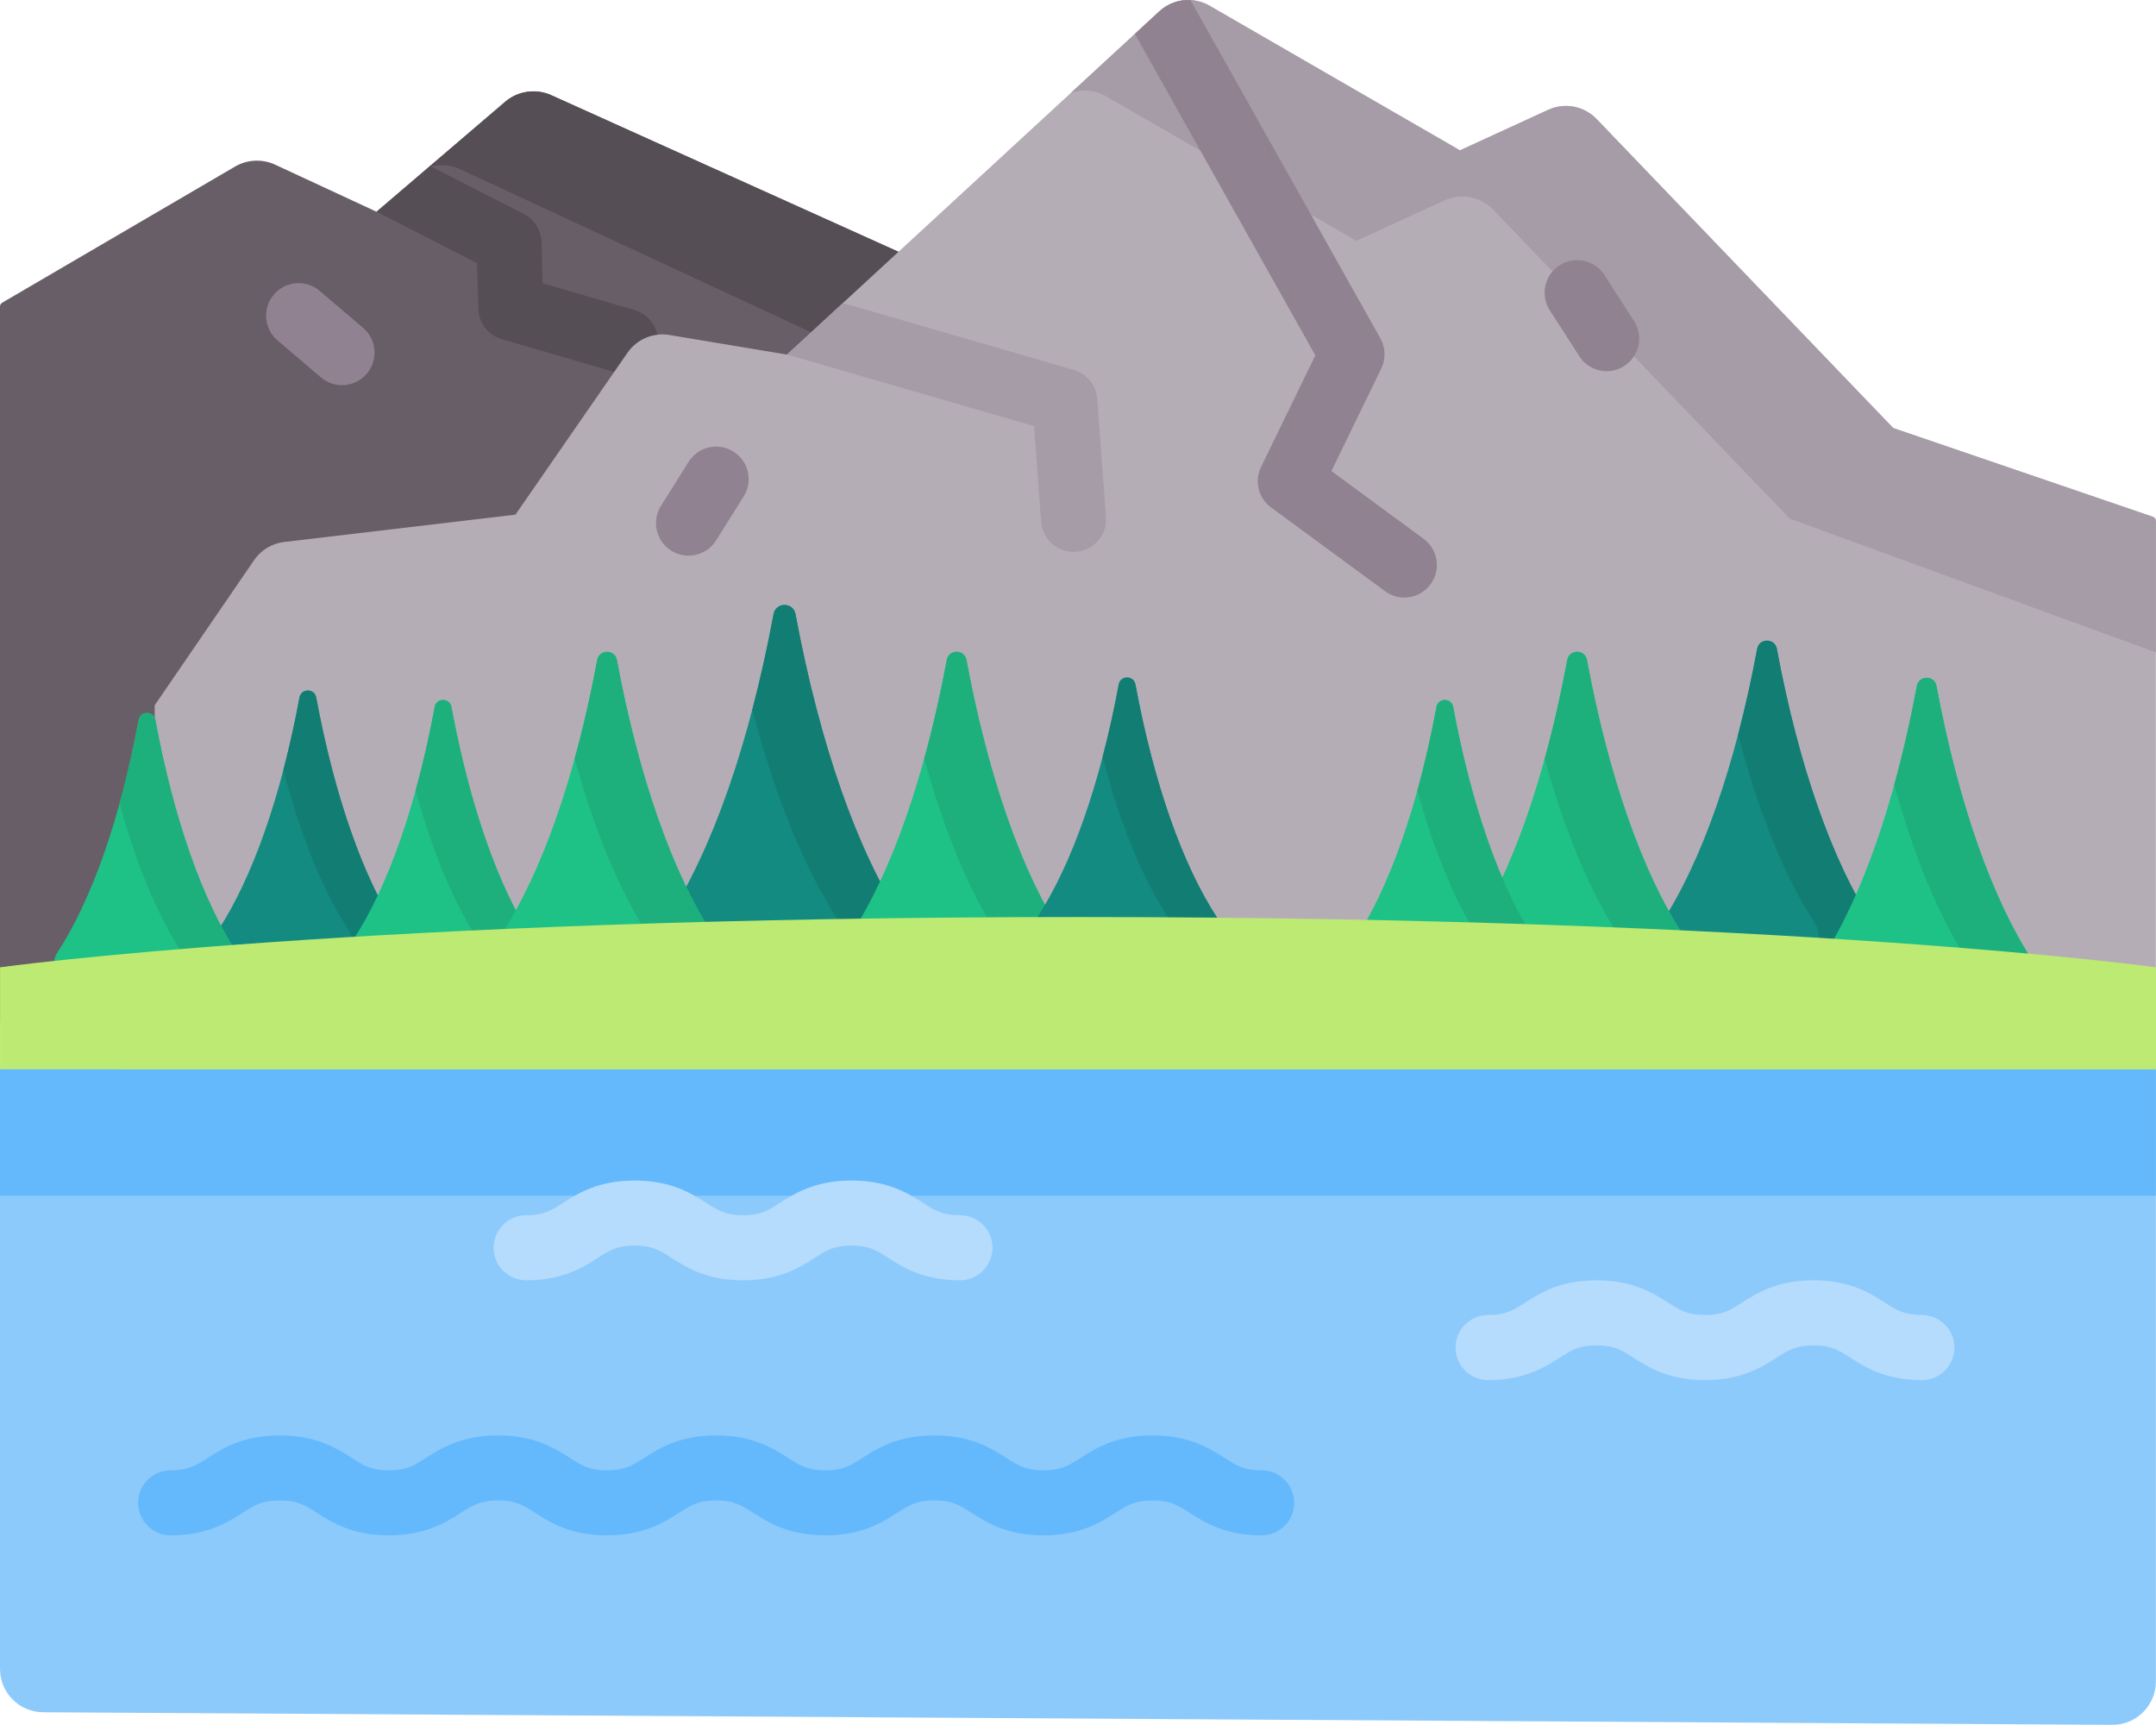 <svg xmlns="http://www.w3.org/2000/svg" viewBox="-0 51.218 512 409.562"><g><g><path d="m218.759 113.435v180.457h-218.759v-169.904c0-.366.194-.705.51-.889l55.305-32.327c2.905-1.7 6.47-1.875 9.529-.453l24.075 11.177.01-.01 12.702-10.858 17.843-15.247c3.039-2.596 7.294-3.204 10.93-1.566z" fill="#685e67"></path><path d="m155.969 134.43c-.979 3.379-4.069 5.563-7.417 5.563-.711 0-1.442-.093-2.163-.309l-27.238-7.932c-3.224-.948-5.47-3.853-5.563-7.201l-.319-10.858-23.839-12.208 12.702-10.858 22.252 11.394c2.514 1.288 4.121 3.832 4.203 6.655l.278 9.807 21.85 6.366c4.101 1.196 6.449 5.481 5.254 9.581z" fill="#554e55"></path><path d="m218.76 113.438v28.814l-109.64-50.921c-2.338-1.051-4.934-1.174-7.304-.433l18.162-15.524c3.039-2.586 7.294-3.193 10.93-1.556z" fill="#554e55"></path><g><path d="m511.969 174.911v118.981h-475.233v-75.203l23.602-34.46c1.648-2.4 4.255-3.977 7.149-4.317l54.919-6.49 26.599-38.436c2.215-3.214 6.099-4.862 9.962-4.224l27.918 4.656.01-.01 13.289-12.249 75.152-69.269c3.255-2.998 8.066-3.523 11.899-1.319l59.472 34.346 20.954-9.622c3.904-1.793 8.519-.907 11.497 2.194l70.433 73.359 61.681 21.086c.417.145.697.537.697.977z" fill="#b5adb6"></path><path d="m511.974 174.913v31.229l-86.976-31.791-70.432-73.368c-2.977-3.101-7.592-3.976-11.496-2.184l-20.954 9.622-59.471-34.346c-2.596-1.494-5.635-1.741-8.334-.804l21.026-19.377c3.255-2.998 8.066-3.534 11.898-1.319l59.471 34.346 20.953-9.622c3.904-1.792 8.519-.917 11.497 2.184l70.432 73.368 61.69 21.086c.416.144.696.536.696.976z" fill="#a69ca7"></path></g><g><g><g><path d="m440.889 278.035h-42.526c-3.785 0-6.048-4.199-3.974-7.366 9.745-14.881 17.741-37.696 22.898-65.381.484-2.599 4.194-2.599 4.678 0 5.157 27.685 13.154 50.499 22.898 65.381 2.074 3.167-.189 7.366-3.974 7.366z" fill="#138b80"></path><path d="m440.889 278.036h-13.748c3.788 0 6.049-4.199 3.976-7.364-7.235-11.046-13.507-26.468-18.364-45.013 1.691-6.43 3.206-13.243 4.534-20.372.482-2.596 4.193-2.596 4.68 0 5.156 27.689 13.149 50.504 22.897 65.385 2.074 3.165-.193 7.364-3.975 7.364z" fill="#127e73"></path></g><g><path d="m478.807 286.855h-42.526c-3.785 0-6.048-4.199-3.974-7.366 9.745-14.881 17.741-37.696 22.898-65.381.484-2.599 4.194-2.599 4.678 0 5.157 27.685 13.154 50.499 22.898 65.381 2.074 3.167-.189 7.366-3.974 7.366z" fill="#1ec186"></path><path d="m478.804 286.855h-15.404c3.788 0 6.049-4.199 3.976-7.364-6.83-10.43-12.802-24.765-17.536-41.936 2.026-7.323 3.817-15.169 5.362-23.443.487-2.602 4.199-2.602 4.68 0 5.156 27.683 13.155 50.498 22.897 65.379 2.074 3.165-.187 7.364-3.975 7.364z" fill="#1eb07c"></path></g><g><path d="m395.794 280.674h-42.526c-3.785 0-6.048-4.199-3.974-7.366 9.745-14.881 17.741-37.696 22.898-65.381.484-2.599 4.194-2.599 4.678 0 5.157 27.685 13.154 50.499 22.898 65.381 2.074 3.167-.189 7.366-3.974 7.366z" fill="#1ec186"></path><path d="m395.791 280.674h-15.404c3.788 0 6.049-4.199 3.976-7.364-6.83-10.43-12.802-24.765-17.536-41.936 2.026-7.323 3.817-15.169 5.362-23.443.487-2.602 4.199-2.602 4.68 0 5.156 27.683 13.155 50.498 22.897 65.379 2.074 3.165-.187 7.364-3.975 7.364z" fill="#1eb07c"></path></g></g></g><g><g><g><path d="m91.115 278.439h-36.016c-3.205 0-5.122-3.556-3.366-6.238 8.253-12.603 15.025-31.925 19.393-55.371.41-2.201 3.552-2.201 3.962 0 4.368 23.446 11.14 42.768 19.393 55.371 1.756 2.682-.161 6.238-3.366 6.238z" fill="#138b80"></path><path d="m91.115 278.44h-11.643c3.208 0 5.123-3.556 3.367-6.237-6.127-9.355-11.439-22.416-15.552-38.122 1.432-5.446 2.716-11.215 3.84-17.253.408-2.198 3.551-2.198 3.964 0 4.367 23.45 11.136 42.772 19.392 55.375 1.755 2.68-.165 6.237-3.368 6.237z" fill="#127e73"></path></g><g><path d="m123.228 280.674h-36.016c-3.205 0-5.122-3.556-3.366-6.238 8.253-12.603 15.025-31.925 19.393-55.371.41-2.201 3.552-2.201 3.962 0 4.368 23.446 11.14 42.768 19.393 55.371 1.755 2.681-.161 6.238-3.366 6.238z" fill="#1ec186"></path><path d="m123.225 280.674h-13.045c3.208 0 5.123-3.556 3.367-6.237-5.784-8.833-10.842-20.973-14.851-35.516 1.716-6.202 3.233-12.847 4.541-19.854.413-2.203 3.556-2.203 3.964 0 4.367 23.445 11.141 42.767 19.392 55.37 1.755 2.681-.16 6.237-3.368 6.237z" fill="#1eb07c"></path></g><g><path d="m52.923 283.764h-36.015c-3.205 0-5.122-3.556-3.366-6.238 8.253-12.603 15.025-31.925 19.393-55.371.41-2.201 3.552-2.201 3.962 0 4.368 23.446 11.14 42.768 19.393 55.371 1.755 2.682-.161 6.238-3.367 6.238z" fill="#1ec186"></path><path d="m52.921 283.764h-13.045c3.208 0 5.123-3.556 3.367-6.237-5.784-8.833-10.842-20.973-14.851-35.516 1.716-6.202 3.233-12.847 4.541-19.854.413-2.203 3.556-2.203 3.964 0 4.367 23.445 11.141 42.767 19.392 55.37 1.755 2.681-.16 6.237-3.368 6.237z" fill="#1eb07c"></path></g></g></g><g><path d="m361.123 280.674h-36.016c-3.205 0-5.122-3.556-3.366-6.238 8.253-12.603 15.025-31.925 19.393-55.371.41-2.201 3.552-2.201 3.962 0 4.368 23.446 11.14 42.768 19.393 55.371 1.756 2.681-.161 6.238-3.366 6.238z" fill="#1ec186"></path><path d="m361.121 280.674h-13.046c3.208 0 5.123-3.556 3.367-6.237-5.784-8.833-10.842-20.973-14.851-35.516 1.716-6.202 3.233-12.847 4.541-19.854.413-2.203 3.556-2.203 3.964 0 4.367 23.445 11.141 42.767 19.392 55.37 1.755 2.681-.159 6.237-3.367 6.237z" fill="#1eb07c"></path></g><g><g><g><path d="m209.982 278.035h-47.35c-4.214 0-6.734-4.676-4.425-8.201 10.85-16.569 19.754-41.972 25.496-72.797.539-2.894 4.67-2.894 5.209 0 5.742 30.825 14.646 56.228 25.496 72.797 2.308 3.526-.211 8.201-4.426 8.201z" fill="#138b80"></path><path d="m209.983 278.036h-15.307c4.217 0 6.735-4.675 4.427-8.199-8.056-12.299-15.039-29.47-20.447-50.119 1.883-7.16 3.57-14.745 5.048-22.683.536-2.89 4.669-2.89 5.211 0 5.741 30.83 14.64 56.233 25.495 72.802 2.307 3.523-.216 8.199-4.427 8.199z" fill="#127e73"></path></g><g><path d="m248.441 280.674h-42.526c-3.785 0-6.048-4.199-3.974-7.366 9.745-14.881 17.741-37.696 22.898-65.381.484-2.599 4.194-2.599 4.678 0 5.157 27.685 13.154 50.499 22.898 65.381 2.073 3.167-.19 7.366-3.974 7.366z" fill="#1ec186"></path><path d="m248.438 280.674h-15.404c3.788 0 6.049-4.199 3.976-7.364-6.83-10.43-12.802-24.765-17.536-41.936 2.026-7.323 3.817-15.169 5.362-23.443.487-2.602 4.199-2.602 4.68 0 5.156 27.683 13.155 50.498 22.897 65.379 2.074 3.165-.187 7.364-3.975 7.364z" fill="#1eb07c"></path></g><g><path d="m165.427 280.674h-42.526c-3.785 0-6.048-4.199-3.974-7.366 9.745-14.881 17.741-37.696 22.898-65.381.484-2.599 4.194-2.599 4.678 0 5.157 27.685 13.154 50.499 22.898 65.381 2.074 3.167-.189 7.366-3.974 7.366z" fill="#1ec186"></path><path d="m165.425 280.674h-15.404c3.788 0 6.049-4.199 3.976-7.364-6.83-10.43-12.802-24.765-17.536-41.936 2.026-7.323 3.817-15.169 5.362-23.443.487-2.602 4.199-2.602 4.68 0 5.156 27.683 13.155 50.498 22.897 65.379 2.073 3.165-.187 7.364-3.975 7.364z" fill="#1eb07c"></path></g></g></g><g><path d="m285.664 275.349h-36.016c-3.205 0-5.122-3.556-3.366-6.238 8.253-12.603 15.025-31.925 19.393-55.371.41-2.201 3.552-2.201 3.962 0 4.368 23.446 11.14 42.768 19.393 55.371 1.756 2.681-.16 6.238-3.366 6.238z" fill="#138b80"></path><path d="m285.664 275.349h-11.643c3.208 0 5.123-3.556 3.367-6.237-6.127-9.355-11.439-22.416-15.552-38.122 1.432-5.446 2.716-11.215 3.84-17.253.408-2.198 3.551-2.198 3.964 0 4.367 23.45 11.136 42.772 19.392 55.375 1.755 2.681-.165 6.237-3.368 6.237z" fill="#127e73"></path></g><path d="m512 320.026v-39.121s-86.224-11.94-255.995-11.94-255.995 11.94-255.995 11.94v39.121z" fill="#bcea73"></path><g><g><g><g><g><g><g><g><path d="m501.607 460.78-491.367-2.984c-5.666-.034-10.24-4.636-10.24-10.301v-142.36l511.971.019v145.326c0 5.713-4.65 10.335-10.364 10.3z" fill="#8dcafc"></path><path d="m0 305.153h511.971v29.994h-511.971z" fill="#64b9fc"></path></g></g></g></g><g><path d="m299.619 415.792c-8.738 0-13.582-3.1-17.121-5.364-2.852-1.825-4.573-2.927-8.791-2.927-4.216 0-5.938 1.102-8.79 2.927-3.537 2.264-8.382 5.364-17.121 5.364-8.737 0-13.581-3.101-17.118-5.364-2.851-1.825-4.572-2.927-8.788-2.927s-5.938 1.102-8.789 2.927c-3.537 2.264-8.381 5.364-17.119 5.364s-13.583-3.1-17.12-5.364c-2.852-1.825-4.573-2.927-8.791-2.927-4.216 0-5.938 1.102-8.79 2.927-3.537 2.264-8.382 5.364-17.121 5.364-8.737 0-13.581-3.101-17.118-5.364-2.851-1.825-4.572-2.927-8.788-2.927s-5.938 1.102-8.789 2.927c-3.537 2.264-8.381 5.364-17.119 5.364s-13.584-3.1-17.121-5.364c-2.852-1.825-4.573-2.927-8.79-2.927s-5.939 1.102-8.791 2.927c-3.537 2.264-8.382 5.364-17.12 5.364-4.268 0-7.726-3.459-7.726-7.726s3.459-7.726 7.726-7.726c4.216 0 5.938-1.102 8.79-2.927 3.537-2.264 8.382-5.364 17.121-5.364 8.737 0 13.582 3.1 17.12 5.364 2.852 1.825 4.573 2.927 8.791 2.927 4.216 0 5.938-1.102 8.789-2.927 3.537-2.264 8.381-5.364 17.119-5.364s13.581 3.101 17.118 5.364c2.851 1.825 4.572 2.927 8.788 2.927 4.217 0 5.939-1.102 8.791-2.927 3.537-2.264 8.382-5.364 17.12-5.364s13.584 3.1 17.121 5.364c2.852 1.825 4.573 2.927 8.79 2.927 4.216 0 5.938-1.102 8.789-2.927 3.537-2.264 8.381-5.364 17.119-5.364s13.581 3.101 17.118 5.364c2.851 1.825 4.572 2.927 8.788 2.927 4.217 0 5.939-1.102 8.791-2.927 3.537-2.264 8.382-5.364 17.12-5.364s13.583 3.1 17.121 5.364c2.852 1.825 4.573 2.927 8.791 2.927 4.268 0 7.726 3.459 7.726 7.726 0 4.266-3.459 7.726-7.726 7.726z" fill="#64b9fc"></path></g><g><path d="m456.405 378.919c-8.698 0-13.52-3.086-17.04-5.34-2.827-1.81-4.533-2.902-8.71-2.902s-5.883 1.093-8.711 2.902c-3.52 2.254-8.342 5.34-17.04 5.34-8.7 0-13.522-3.086-17.043-5.34-2.828-1.809-4.534-2.902-8.712-2.902s-5.884 1.093-8.712 2.902c-3.521 2.254-8.343 5.34-17.043 5.34-4.268 0-7.726-3.459-7.726-7.726s3.459-7.726 7.726-7.726c4.179 0 5.885-1.093 8.713-2.902 3.521-2.253 8.343-5.339 17.042-5.339s13.521 3.086 17.042 5.339c2.828 1.81 4.534 2.902 8.713 2.902 4.176 0 5.883-1.092 8.71-2.902 3.52-2.254 8.342-5.34 17.041-5.34 8.698 0 13.52 3.086 17.04 5.34 2.827 1.81 4.533 2.902 8.71 2.902 4.268 0 7.726 3.459 7.726 7.726.001 4.267-3.458 7.726-7.726 7.726z" fill="#b5dbfd"></path></g></g></g><g><path d="m227.961 355.225c-8.698 0-13.52-3.086-17.04-5.34-2.827-1.809-4.533-2.901-8.71-2.901s-5.883 1.092-8.71 2.901c-3.52 2.254-8.342 5.34-17.041 5.34s-13.521-3.086-17.042-5.339c-2.828-1.81-4.534-2.902-8.712-2.902-4.179 0-5.885 1.093-8.713 2.902-3.521 2.254-8.343 5.339-17.042 5.339-4.268 0-7.726-3.459-7.726-7.726s3.459-7.726 7.726-7.726c4.178 0 5.884-1.092 8.712-2.902 3.521-2.253 8.343-5.339 17.043-5.339 8.699 0 13.521 3.086 17.042 5.339 2.828 1.81 4.534 2.902 8.712 2.902 4.177 0 5.884-1.092 8.711-2.902 3.52-2.253 8.342-5.339 17.04-5.339s13.52 3.086 17.04 5.34c2.827 1.809 4.533 2.901 8.71 2.901 4.268 0 7.726 3.459 7.726 7.726s-3.459 7.726-7.726 7.726z" fill="#b5dbfd"></path></g></g></g></g><path d="m339.723 189.957c-1.514 2.06-3.853 3.152-6.233 3.152-1.587 0-3.183-.484-4.564-1.504l-27.094-19.903c-2.998-2.205-3.997-6.243-2.369-9.601l12.898-26.496-42.866-76.336 5.841-5.378c2.05-1.896 4.729-2.802 7.376-2.648l45.101 80.323c1.236 2.215 1.319 4.893.206 7.17l-11.837 24.333 21.891 16.091c3.442 2.525 4.184 7.356 1.65 10.797z" fill="#918291"></path><path d="m255.516 182.252c-.196.01-.391.021-.577.021-4.007 0-7.397-3.101-7.706-7.16l-1.679-22.705-58.659-16.998 13.289-12.249 54.826 15.896c3.101.896 5.316 3.626 5.563 6.851l2.071 28.062c.32 4.253-2.874 7.962-7.128 8.282z" fill="#a69ca7"></path><g fill="#918291"><path d="m381.55 139.358c-2.542 0-5.032-1.254-6.508-3.552l-7.012-10.917c-2.306-3.591-1.265-8.37 2.326-10.677 3.59-2.306 8.37-1.265 10.676 2.325l7.012 10.917c2.306 3.591 1.265 8.37-2.326 10.677-1.291.83-2.738 1.227-4.168 1.227z"></path><path d="m163.503 183.164c-1.404 0-2.825-.382-4.102-1.184-3.614-2.269-4.704-7.038-2.435-10.652l6.563-10.454c2.268-3.615 7.039-4.704 10.652-2.436 3.614 2.269 4.704 7.038 2.435 10.652l-6.563 10.454c-1.466 2.338-3.981 3.62-6.55 3.62z"></path><path d="m81.213 142.68c-1.773 0-3.554-.607-5.01-1.848l-10.298-8.782c-3.246-2.769-3.634-7.645-.865-10.892 2.769-3.246 7.644-3.635 10.893-.865l10.298 8.782c3.246 2.769 3.634 7.645.865 10.892-1.528 1.792-3.699 2.713-5.883 2.713z"></path></g></g></svg>